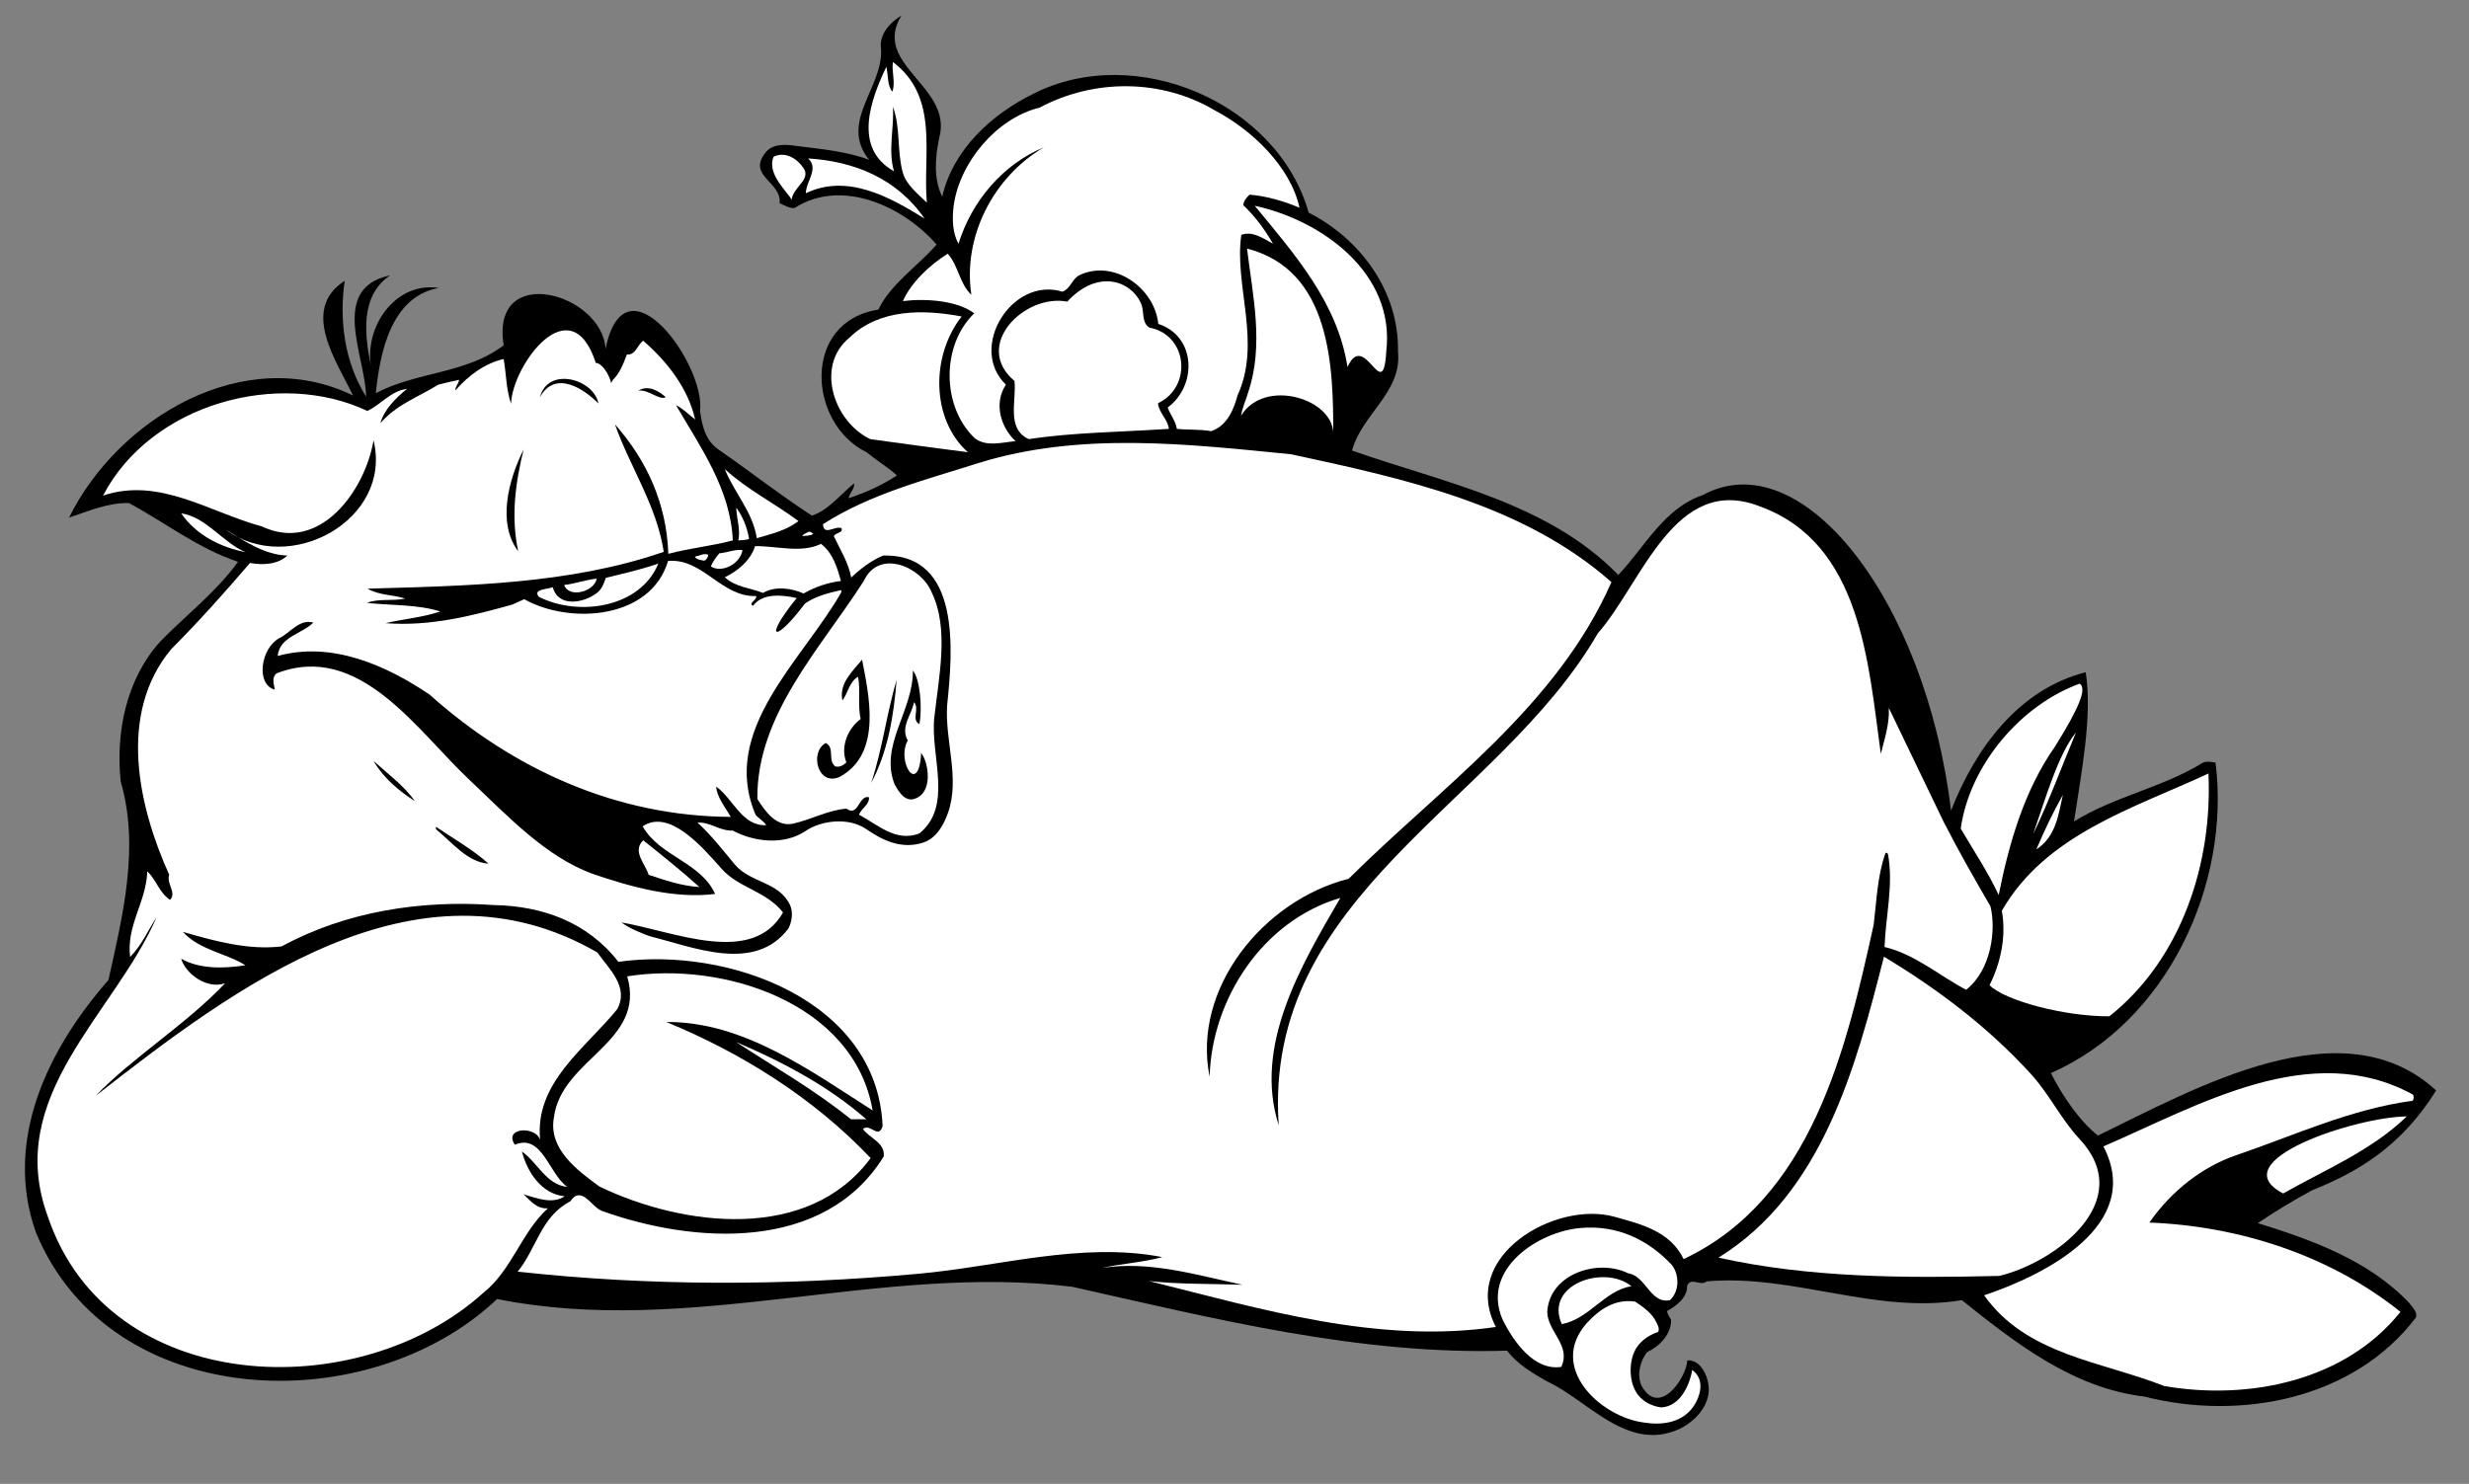 <?xml version="1.0" encoding="UTF-8" standalone="no"?>
<svg
   xmlns:dc="http://purl.org/dc/elements/1.1/"
   xmlns:cc="http://creativecommons.org/ns#"
   xmlns:rdf="http://www.w3.org/1999/02/22-rdf-syntax-ns#"
   xmlns:svg="http://www.w3.org/2000/svg"
   xmlns="http://www.w3.org/2000/svg"
   viewBox="0 0 1153.333 693.333"
   height="693.333"
   width="1153.333"
   xml:space="preserve"
   id="svg2"
   version="1.1"><rect x="0" y="0" width="1153.333" height="693.333" fill="#808080" stroke="none"/><defs
     id="defs6" /><g
     transform="matrix(1.333,0,0,-1.333,0,693.333)"
     id="g10"><g
       transform="scale(0.1)"
       id="g12"><path
         id="path14"
         style="fill:#000000;fill-opacity:1;fill-rule:nonzero;stroke:none"
         d="m 3291,4717 c -14,-68 -20,-144 11,-205 37,165 174,289 318,360 358,183 857,-30 966,-416 181,-92 317,-276 313,-486 15,-144 -127,-220 -161,-348 321,-113 685,-181 933,-436 94,99 159,233 296,280 346,188 781,-365 870,-1106 84,215 235,425 472,485 24,-153 -15,-350 -41,-523 142,88 308,118 450,205 12,7 32,4 46,1 53,-424 -167,-908 -577,-1088 41,-82 103,-171 165,-219 342,166 857,460 1185,158 -124,-199 -278,-287 -435,-350 -65,-35 -131,-75 -190,-115 190,-59 388,-130 530,-279 11,-16 31,-32 24,-52 -219,-288 -617,-362 -951,-277 -251,30 -451,187 -640,338 -303,-50 -590,92 -894,66 -22,-19 -56,17 -69,-16 2,-41 -39,-71 -70,-88 1,-11 8,-21 14,-30 2,-51 -42,-95 -84,-114 -24,-31 -36,-76 -21,-115 61,-117 158,22 162,86 46,3 73,-54 75,-97 3,-63 -50,-119 -104,-144 -182,-82 -321,103 -464,168 -49,28 -102,59 -139,107 C 4763,451 4257,579 3757,691 3082,774 2417,513 1742,648 1291,221 388,249 126,881 c -115,323 43,645 254,885 50,225 110,466 43,696 -18,171 19,357 137,489 91,94 197,174 274,281 -140,47 -256,138 -382,206 -73,2 -144,-29 -210,-51 172,349 616,613 995,428 -57,120 -186,301 -29,402 -20,-136 -1,-286 75,-406 -2,141 -131,380 84,425 -108,-73 -88,-214 -67,-318 -23,140 87,297 237,274 -168,-31 -206,-230 -220,-369 140,75 318,68 448,168 -47,293 346,183 357,-13 69,340 352,-59 331,-217 8,-52 17,-103 67,-137 110,-76 214,-158 325,-230 57,18 99,73 148,113 3,-19 -17,-35 -19,-52 60,20 117,45 169,80 -32,29 -71,52 -106,81 -206,100 -229,458 41,500 43,90 138,152 204,228 -112,130 -330,236 -498,128 -20,-1 -35,10 -52,17 8,74 -112,95 -52,174 24,35 70,33 108,27 88,-11 178,-19 258,-49 -109,133 54,257 41,394 -5,46 31,87 72,112 -107,-174 183,-248 132,-430" /><path
         id="path16"
         style="fill:#ffffff;fill-opacity:1;fill-rule:nonzero;stroke:none"
         d="m 3248,4491 c -33,32 -74,64 -85,108 -20,75 -7,157 -34,228 5,-75 -18,-153 4,-226 -146,81 -81,253 -27,366 7,-29 3,-66 21,-87 12,32 -3,69 2,104 164,-124 104,-323 119,-493" /><path
         id="path18"
         style="fill:#ffffff;fill-opacity:1;fill-rule:nonzero;stroke:none"
         d="m 4256,4815 c 130,-68 266,-197 298,-342 -56,24 -116,41 -175,46 -11,-10 -21,-22 -22,-37 42,-40 75,-85 104,-135 -34,18 -71,46 -111,31 -26,-177 72,-376 -13,-562 -13,-49 -37,-108 -93,-126 -39,7 -81,4 -120,8 -4,28 -23,49 -32,75 103,76 101,249 -33,293 -13,128 -159,230 -280,169 -24,-16 -29,-47 -56,-56 -177,54 -332,-197 -198,-326 -43,-65 -19,-149 34,-198 -46,-4 -105,-22 -145,12 -115,112 -115,325 0,436 -58,44 -166,53 -250,43 30,67 95,127 157,166 38,-42 41,-105 83,-144 -31,203 77,413 254,517 -144,-60 -253,-189 -299,-338 -21,36 -23,87 -17,133 20,150 149,307 301,344 191,102 427,101 613,-9" /><path
         id="path20"
         style="fill:#ffffff;fill-opacity:1;fill-rule:nonzero;stroke:none"
         d="m 2816,4612 c 27,-41 -37,-66 -42,-111 -11,25 -89,90 -63,151 41,20 83,-7 105,-40" /><path
         id="path22"
         style="fill:#ffffff;fill-opacity:1;fill-rule:nonzero;stroke:none"
         d="m 3240,4435 c -121,75 -270,159 -416,89 0,41 47,86 8,122 161,-10 311,-70 408,-211" /><path
         id="path24"
         style="fill:#ffffff;fill-opacity:1;fill-rule:nonzero;stroke:none"
         d="m 4858,3970 c -11,-194 -75,79 -136,-55 -35,226 -186,396 -325,565 236,-51 493,-237 461,-510" /><path
         id="path26"
         style="fill:#ffffff;fill-opacity:1;fill-rule:nonzero;stroke:none"
         d="m 4672,3673 c 10,129 -240,207 -323,71 4,26 17,55 25,82 56,166 16,338 -4,504 295,-76 303,-415 302,-657" /><path
         id="path28"
         style="fill:#ffffff;fill-opacity:1;fill-rule:nonzero;stroke:none"
         d="m 3998,4139 c 13,-27 1,-69 30,-86 135,-26 151,-208 30,-265 3,-34 35,-57 38,-90 -164,-11 -334,-12 -491,-36 -80,37 -42,135 -50,204 -148,125 36,307 185,278 106,115 222,74 258,-5" /><path
         id="path30"
         style="fill:#ffffff;fill-opacity:1;fill-rule:nonzero;stroke:none"
         d="m 3370,4092 c -108,-137 -108,-360 22,-476 -108,14 -279,37 -342,46 -127,60 -195,256 -73,356 105,102 260,99 393,74" /><path
         id="path32"
         style="fill:#ffffff;fill-opacity:1;fill-rule:nonzero;stroke:none"
         d="m 2088,3929 c 18,1 45,-34 54,-71 5,21 22,10 55,101 30,-4 36,33 57,48 84,-73 157,-166 182,-276 -22,17 -45,40 -67,50 86,-148 191,-294 199,-474 -75,-20 -152,-27 -226,-47 -6,175 -74,326 -187,454 52,-148 147,-286 171,-447 -330,-114 -692,-119 -1038,-129 40,-24 92,-21 132,-35 -45,-9 -96,1 -134,-15 85,-9 178,-5 257,-30 -62,-21 -133,-27 -192,-41 158,-12 303,26 444,65 l 42,19 c 161,-90 444,-70 504,134 122,11 186,-127 309,-123 4,-13 -30,-26 -11,-34 34,46 104,38 153,27 -118,-145 -79,-163 29,-19 38,26 82,37 127,47 v -8 c -136,-239 -427,-483 -300,-780 11,-13 29,-22 37,-36 -85,-4 -115,92 -175,135 1,-34 31,-72 51,-106 -400,2 -762,166 -1056,429 -154,104 -344,187 -532,135 7,68 85,77 125,117 -48,14 -81,-36 -120,-55 -65,-36 -82,-162 -15,-180 -3,20 -12,42 6,57 291,113 493,-202 679,-376 135,-128 265,-266 427,-326 137,-47 289,-89 431,-71 -51,112 -194,131 -254,237 93,62 207,-70 276,-148 61,-69 156,-78 216,-154 -108,-190 -383,-66 -566,-35 28,-21 64,-35 98,-48 156,-39 369,-130 487,27 12,23 17,56 6,81 -38,83 -138,78 -193,142 -41,49 -84,105 -132,148 45,3 78,-30 124,-28 74,-40 179,-52 254,-2 57,39 153,49 214,7 56,-39 124,-72 199,-47 47,15 73,64 87,104 43,121 -11,252 -3,377 20,189 50,532 -224,525 -41,-17 -77,-44 -112,-77 -10,53 -39,98 -61,145 7,14 33,10 27,28 -22,10 -63,-29 -65,14 167,107 359,155 544,214 357,111 733,67 1097,31 393,-85 813,-175 1122,-448 -192,-437 -596,-717 -921,-1040 -298,-75 -550,-385 -487,-694 7,273 187,548 458,627 -138,-237 -305,-518 -216,-797 -56,809 773,1126 1118,1724 156,178 270,563 569,445 355,-129 379,-550 423,-867 13,52 31,106 28,161 l 192,-399 c 51,-100 107,-198 164,-296 21,-82 3,-224 -85,-293 -95,50 -180,125 -286,150 4,109 32,218 12,326 -2,3 -7,7 -9,2 -28,-78 -31,-168 -41,-250 -96,-435 -217,-960 -666,-1172 -47,98 -151,123 -241,148 -208,59 -545,-138 -417,-386 -414,-60 -819,62 -1215,161 109,-12 218,-9 327,-13 -160,34 -326,85 -491,59 64,15 141,19 210,38 -285,55 -574,-34 -861,-59 -466,-42 -933,-43 -1398,8 66,80 81,193 184,246 40,59 74,-19 111,-33 323,-116 780,-146 988,191 5,49 -51,64 -73,96 26,22 54,-38 69,10 -19,443 -544,630 -926,576 -108,139 -266,196 -438,199 -253,18 -516,-22 -742,-145 -117,-14 -236,19 -346,51 58,-64 150,-74 219,-117 -75,-12 -161,-14 -225,23 14,-51 89,-109 154,-86 -138,-146 -326,-261 -454,-395 483,377 1126,868 1758,503 42,-59 112,-121 70,-199 -110,-136 -291,-258 -270,-458 -17,50 -129,43 -89,-17 96,40 119,-102 184,-148 -75,8 -105,87 -159,124 19,-73 69,-149 150,-157 -45,-29 -99,-6 -144,7 25,-24 47,-52 85,-49 C 1828,883 1793,748 1694,670 1257,274 382,304 168,936 c -157,424 234,711 381,1051 -30,-47 -54,-101 -93,-140 -14,111 57,193 60,300 32,-29 41,-74 80,-100 24,27 -14,56 -3,88 -108,239 -182,564 7,791 96,96 186,197 276,302 45,-8 97,-6 131,26 -78,2 -150,50 -216,91 222,-165 586,34 518,313 -29,-174 -187,-398 -391,-302 -182,49 -361,175 -557,108 169,324 618,443 926,297 46,20 83,71 139,77 -39,-32 -80,-72 -93,-120 57,66 134,92 203,135 24,6 48,12 73,17 -2,-14 -15,-26 -13,-37 46,53 104,95 169,110 9,-52 9,-109 26,-157 3,132 208,416 297,143" /><path
         id="path34"
         style="fill:#000000;fill-opacity:1;fill-rule:nonzero;stroke:none"
         d="m 2097,3787 c -52,53 -152,118 -205,22 29,110 190,63 205,-22" /><path
         id="path36"
         style="fill:#000000;fill-opacity:1;fill-rule:nonzero;stroke:none"
         d="m 2333,3809 c -23,-12 -60,28 -96,23 33,21 71,0 96,-23" /><path
         id="path38"
         style="fill:#000000;fill-opacity:1;fill-rule:nonzero;stroke:none"
         d="m 1835,3626 c -29,-117 -45,-237 -19,-357 -74,98 -35,249 19,357" /><path
         id="path40"
         style="fill:#ffffff;fill-opacity:1;fill-rule:nonzero;stroke:none"
         d="m 2798,3375 c -40,-32 -96,-46 -146,-60 -14,92 -79,159 -112,242 80,-73 173,-119 258,-182" /><path
         id="path42"
         style="fill:#ffffff;fill-opacity:1;fill-rule:nonzero;stroke:none"
         d="m 2625,3312 c -12,-4 -27,-4 -38,-5 9,38 -6,76 -7,115 23,-31 39,-71 45,-110" /><path
         id="path44"
         style="fill:#ffffff;fill-opacity:1;fill-rule:nonzero;stroke:none"
         d="m 860,3266 c -88,17 -174,61 -225,136 88,-13 145,-102 225,-136" /><path
         id="path46"
         style="fill:#ffffff;fill-opacity:1;fill-rule:nonzero;stroke:none"
         d="m 2850,3330 c -9,-7 -26,-6 -38,-8 3,9 14,10 21,15 7,2 12,-3 17,-7" /><path
         id="path48"
         style="fill:#ffffff;fill-opacity:1;fill-rule:nonzero;stroke:none"
         d="m 2947,3165 c -47,-6 -91,-21 -131,-44 -42,19 -100,27 -142,2 -45,18 -97,20 -134,55 44,21 90,58 106,109 76,1 162,-26 231,8 42,-32 57,-84 70,-130" /><path
         id="path50"
         style="fill:#ffffff;fill-opacity:1;fill-rule:nonzero;stroke:none"
         d="m 2602,3273 c -8,-49 -74,-82 -111,-57 7,17 18,32 30,46 27,2 56,15 81,11" /><path
         id="path52"
         style="fill:#ffffff;fill-opacity:1;fill-rule:nonzero;stroke:none"
         d="m 2482,3257 c -1,-9 -6,-18 -14,-21 -12,2 -28,4 -33,14 16,3 31,13 47,7" /><path
         id="path54"
         style="fill:#ffffff;fill-opacity:1;fill-rule:nonzero;stroke:none"
         d="m 2307,3226 c -63,-155 -279,-187 -418,-117 -25,27 31,27 48,34 20,-72 108,-55 152,-22 20,13 27,35 34,55 62,15 124,29 184,50" /><path
         id="path56"
         style="fill:#ffffff;fill-opacity:1;fill-rule:nonzero;stroke:none"
         d="m 3264,3127 c 64,-130 25,-301 10,-442 -14,-134 67,-308 -52,-405 -82,-32 -147,31 -212,66 9,22 38,36 35,61 -37,8 -36,-71 -79,-40 -67,-6 -124,-39 -188,-53 -58,-12 -98,45 -124,87 -3,295 221,526 373,764 53,114 200,50 237,-38" /><path
         id="path58"
         style="fill:#ffffff;fill-opacity:1;fill-rule:nonzero;stroke:none"
         d="m 1977,3151 c 39,4 74,18 114,22 -8,-46 -98,-70 -114,-22" /><path
         id="path60"
         style="fill:#000000;fill-opacity:1;fill-rule:nonzero;stroke:none"
         d="m 2942,2478 c -77,-34 -106,88 -48,119 33,-18 5,-60 33,-82 15,-4 29,4 39,14 -22,54 5,119 50,152 -11,49 0,101 -9,148 -31,-17 -36,-59 -55,-83 -12,61 35,101 69,143 22,-117 74,-329 -79,-411" /><path
         id="path62"
         style="fill:#000000;fill-opacity:1;fill-rule:nonzero;stroke:none"
         d="m 3222,2663 c -30,16 2,53 -19,77 -8,-44 -49,-87 -22,-134 -41,-75 39,-198 47,-44 25,-30 46,-142 -27,-162 -33,-7 -53,29 -66,52 -54,137 66,259 64,399 24,-28 34,-125 23,-188" /><path
         id="path64"
         style="fill:#ffffff;fill-opacity:1;fill-rule:nonzero;stroke:none"
         d="m 7201,2584 c -108,-154 -161,-340 -197,-520 -37,80 -88,156 -133,233 32,226 214,435 417,508 26,-17 -2,-85 -87,-221" /><path
         id="path66"
         style="fill:#000000;fill-opacity:1;fill-rule:nonzero;stroke:none"
         d="m 3142,2818 c -10,-127 -31,-252 -89,-361 39,118 55,247 89,361" /><path
         id="path68"
         style="fill:#ffffff;fill-opacity:1;fill-rule:nonzero;stroke:none"
         d="m 7275,2634 c -50,-119 -94,-240 -150,-356 42,121 88,281 150,356" /><path
         id="path70"
         style="fill:#000000;fill-opacity:1;fill-rule:nonzero;stroke:none"
         d="m 1454,2393 c -56,36 -111,82 -145,141 50,-45 108,-88 145,-141" /><path
         id="path72"
         style="fill:#ffffff;fill-opacity:1;fill-rule:nonzero;stroke:none"
         d="m 7392,1639 c -155,-1 -365,54 -420,109 40,80 59,173 43,261 155,269 462,359 724,481 15,-313 -94,-650 -347,-851" /><path
         id="path74"
         style="fill:#ffffff;fill-opacity:1;fill-rule:nonzero;stroke:none"
         d="m 7229,2415 c -16,-70 -24,-146 -93,-191 28,66 59,131 93,191" /><path
         id="path76"
         style="fill:#000000;fill-opacity:1;fill-rule:nonzero;stroke:none"
         d="m 1712,2174 c -73,5 -124,71 -180,117 -4,3 -6,8 -4,12 62,-42 128,-79 184,-129" /><path
         id="path78"
         style="fill:#ffffff;fill-opacity:1;fill-rule:nonzero;stroke:none"
         d="m 2451,2092 c -63,4 -121,24 -178,43 -11,38 -59,82 -19,121 66,-53 134,-107 197,-164" /><path
         id="path80"
         style="fill:#ffffff;fill-opacity:1;fill-rule:nonzero;stroke:none"
         d="m 7115,1439 c 67,-73 106,-159 174,-232 201,-218 -90,-432 -283,-478 -332,-8 -663,-7 -984,64 364,225 481,666 580,1055 182,-110 358,-240 513,-409" /><path
         id="path82"
         style="fill:#ffffff;fill-opacity:1;fill-rule:nonzero;stroke:none"
         d="m 3058,1309 c -221,141 -454,312 -723,310 265,-109 517,-267 716,-477 -218,-295 -656,-241 -950,-100 -78,57 -180,132 -160,242 26,207 324,263 257,495 336,54 795,-93 860,-470" /><path
         id="path84"
         style="fill:#ffffff;fill-opacity:1;fill-rule:nonzero;stroke:none"
         d="m 3036,1278 h -54 c -129,104 -268,183 -403,271 164,-70 323,-154 457,-271" /><path
         id="path86"
         style="fill:#ffffff;fill-opacity:1;fill-rule:nonzero;stroke:none"
         d="m 8455,1365 c 5,-5 4,-16 0,-22 -217,-29 -414,-121 -619,-191 -117,-40 -226,-124 -304,-236 313,-12 632,-114 880,-313 -194,-243 -533,-311 -828,-260 -220,87 -482,108 -631,318 215,72 561,247 418,522 334,144 726,377 1084,182" /><path
         id="path88"
         style="fill:#ffffff;fill-opacity:1;fill-rule:nonzero;stroke:none"
         d="m 8434,1288 c -124,-120 -285,-186 -433,-270 -220,114 257,269 433,270" /><path
         id="path90"
         style="fill:#ffffff;fill-opacity:1;fill-rule:nonzero;stroke:none"
         d="m 5859,767 c 27,-35 26,-93 -7,-123 -69,-14 -84,85 -146,94 -107,53 -277,-2 -284,-136 2,-69 85,-118 49,-192 -94,-14 -166,86 -206,167 -75,175 125,308 275,320 126,11 235,-40 319,-130" /><path
         id="path92"
         style="fill:#ffffff;fill-opacity:1;fill-rule:nonzero;stroke:none"
         d="m 5717,693 c -94,-15 -148,-115 -244,-133 -62,139 149,210 244,133" /><path
         id="path94"
         style="fill:#ffffff;fill-opacity:1;fill-rule:nonzero;stroke:none"
         d="m 5804,567 c 5,-10 12,-21 7,-34 -28,-10 -56,-26 -75,-54 -27,-40 -29,-109 -5,-153 20,-36 55,-53 90,-58 65,3 99,74 109,131 48,-33 28,-99 -2,-136 -40,-49 -105,-58 -167,-48 -154,20 -338,194 -200,349 45,49 99,85 169,75 27,-18 60,-41 74,-72" /></g></g></svg>